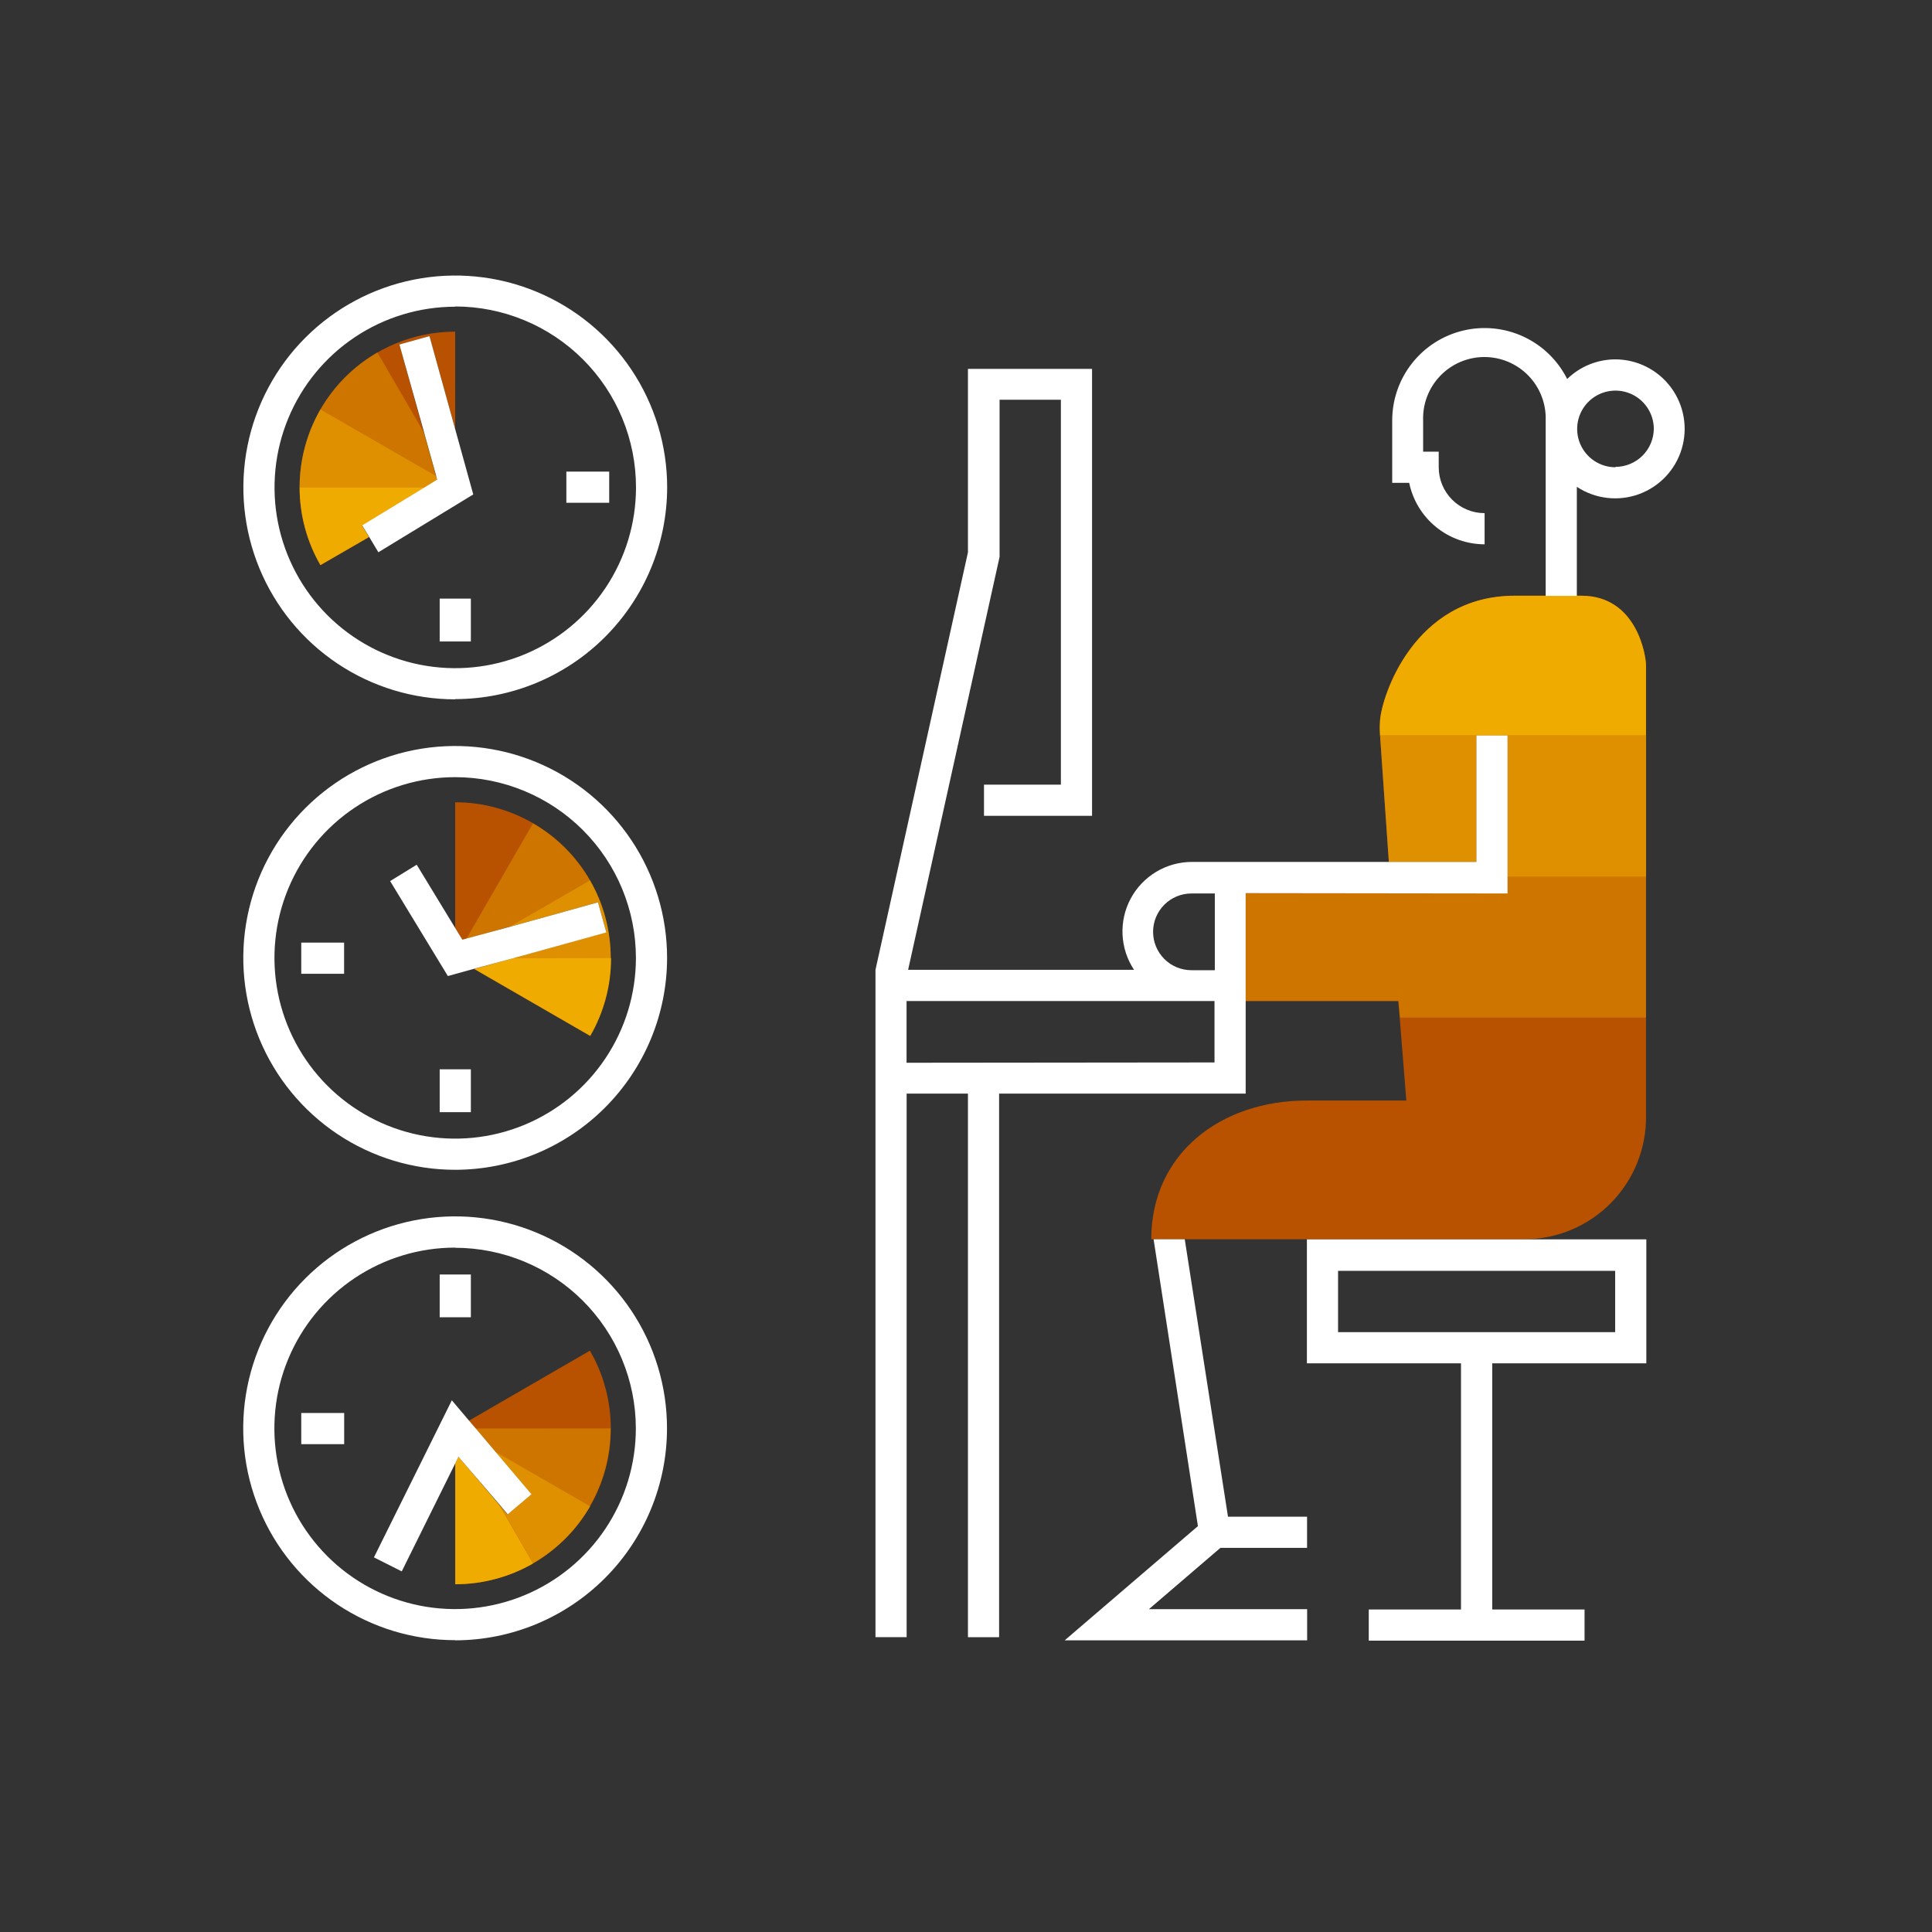 <svg width="573" height="573" viewBox="0 0 573 573" fill="none" xmlns="http://www.w3.org/2000/svg">
<rect x="0" y="0" width="573" height="573" fill="#333333" stroke="none"/>
<path d="M488.182 197.385V331C488.234 335.754 487.348 340.472 485.574 344.884C483.8 349.295 481.174 353.313 477.845 356.708C474.517 360.103 470.551 362.809 466.176 364.669C461.8 366.53 457.101 367.51 452.347 367.552H341.443C341.443 342.136 362.076 326.402 387.514 326.402H417.089L415.125 301.795L414.686 296.897H369.446V264.897H447.148V218.133H437.906V255.632H411.913L409.302 218.133C409.188 216.641 409.188 215.142 409.302 213.65C409.811 206.511 419.353 176.683 449.25 176.683H469.028C485.525 176.752 488.182 194.543 488.182 197.385ZM179.571 411.728C178.547 407.822 176.992 404.075 174.95 400.592L139.022 421.386L157.506 443.243L150.459 449.204L135.972 432.06L135.025 434.001V469.86C147.26 469.851 158.992 464.99 167.649 456.344C173.371 450.613 177.486 443.479 179.582 435.657C181.679 427.834 181.683 419.599 179.594 411.774L179.571 411.728ZM179.571 272.152C177.468 264.332 173.347 257.203 167.622 251.477C161.896 245.751 154.766 241.631 146.947 239.528C143.056 238.458 139.037 237.929 135.002 237.957V275.248L137.127 278.714L177.353 267.554L179.825 276.473L140.547 287.309L174.927 307.156C181.04 296.559 182.701 283.972 179.548 272.152H179.571ZM129.595 142.372L118.458 102.17L127.377 99.697L135.002 127.285V98.357C122.766 98.366 111.034 103.227 102.378 111.874C93.731 120.53 88.87 132.262 88.861 144.498C88.848 152.608 90.976 160.578 95.03 167.603L109.424 159.285L107.391 155.935L129.595 142.372Z" fill="#b85200"/>
<path d="M488.182 218.133H409.302C409.188 216.641 409.188 215.142 409.302 213.65C409.81 206.511 419.353 176.683 449.25 176.683H469.028C485.502 176.683 488.182 194.497 488.182 197.338V218.133ZM152.238 284.19L140.685 287.401L175.065 307.248C179.122 300.225 181.25 292.254 181.234 284.143L152.238 284.19ZM107.391 155.911L126.129 144.498H88.861C88.848 152.608 90.976 160.578 95.03 167.603L109.424 159.285L107.391 155.911ZM148.125 446.386L135.972 432.06L135.025 434.001V469.86C143.134 469.867 151.103 467.739 158.129 463.691L148.125 446.386Z" fill="#F0AB00"/>
<path opacity="0.7" d="M437.906 255.655H411.913L409.302 218.156H437.906V255.655ZM447.148 218.156V259.999H488.205V218.133L447.148 218.156ZM179.802 276.472L152.238 284.189H181.142C181.155 276.079 179.027 268.109 174.973 261.085L150.967 274.948L177.353 267.623L179.802 276.472ZM129.595 142.464L129.387 141.194L95.03 121.416C90.982 128.443 88.855 136.411 88.861 144.521H126.129L129.595 142.464ZM146.716 430.443L157.529 443.197L150.482 449.158L148.171 446.385L158.129 463.645C165.142 459.592 170.967 453.768 175.019 446.755L146.716 430.443Z" fill="#F0AB00"/>
<path opacity="0.4" d="M488.182 259.976V301.795H415.24L414.801 296.897H369.446V264.897H447.148V259.976H488.182ZM174.973 261.085C170.921 254.072 165.096 248.247 158.083 244.195L138.306 278.459L150.967 274.948L174.973 261.085ZM111.92 104.526C104.907 108.579 99.083 114.403 95.03 121.416L129.387 141.194L125.852 128.486L111.92 104.526ZM140.94 423.673L146.67 430.443L174.904 446.755C178.96 439.73 181.095 431.762 181.096 423.65L140.94 423.673Z" fill="#F0AB00"/>
<path d="M488.275 404.335V367.575H387.607V404.335H433.308V477.346H405.952V486.588H469.952V477.346H442.573V404.335H488.275ZM396.849 376.909H479.033V395.093H396.849V376.909ZM479.125 106.583C473.774 106.583 468.634 108.672 464.8 112.405C462.032 106.889 457.483 102.469 451.89 99.861C446.296 97.253 439.986 96.609 433.982 98.034C427.977 99.459 422.629 102.87 418.804 107.713C414.979 112.556 412.901 118.548 412.907 124.72V143.204H417.943C419.01 148.349 421.816 152.97 425.889 156.29C429.962 159.61 435.054 161.426 440.309 161.434V152.192C436.7 152.192 433.238 150.758 430.686 148.206C428.134 145.654 426.7 142.192 426.7 138.583V133.962H422.079V124.72C421.992 122.279 422.398 119.846 423.272 117.565C424.146 115.284 425.47 113.203 427.166 111.445C428.862 109.688 430.895 108.29 433.143 107.335C435.391 106.38 437.809 105.888 440.251 105.888C442.694 105.888 445.111 106.38 447.359 107.335C449.607 108.29 451.64 109.688 453.336 111.445C455.032 113.203 456.356 115.284 457.231 117.565C458.105 119.846 458.51 122.279 458.423 124.72V176.729H467.665V144.382C470.345 146.155 473.402 147.276 476.593 147.657C479.784 148.037 483.019 147.666 486.041 146.574C489.063 145.482 491.787 143.698 493.997 141.365C496.206 139.032 497.84 136.215 498.767 133.139C499.694 130.062 499.889 126.811 499.336 123.646C498.783 120.481 497.498 117.489 495.583 114.909C493.668 112.328 491.176 110.232 488.306 108.786C485.437 107.341 482.269 106.586 479.056 106.583H479.125ZM479.125 138.583C476.883 138.583 474.69 137.919 472.824 136.676C470.958 135.433 469.501 133.666 468.637 131.597C467.772 129.528 467.539 127.249 467.967 125.048C468.394 122.847 469.463 120.821 471.039 119.226C472.615 117.631 474.628 116.537 476.824 116.083C479.019 115.629 481.301 115.835 483.38 116.674C485.459 117.513 487.244 118.948 488.51 120.799C489.775 122.65 490.465 124.834 490.493 127.077C490.493 130.094 489.296 132.987 487.165 135.123C485.033 137.258 482.142 138.461 479.125 138.467V138.583ZM364.202 449.828H387.653V459.07H361.96L340.75 477.254H387.676V486.496H315.774L355.283 452.624L342.136 367.552H351.378L364.202 449.828ZM447.125 264.989V218.133H437.883V255.632H353.504C349.779 255.634 346.123 256.645 342.927 258.558C339.731 260.472 337.113 263.216 335.352 266.499C333.59 269.781 332.752 273.48 332.926 277.202C333.099 280.923 334.278 284.528 336.337 287.632H269.333L296.458 165.177V118.551H314.642V232.712H291.837V241.954H323.884V109.401H287.078V163.813L259.652 287.632V485.548H268.894V324.346H287.078V485.571H296.32V324.346H369.446V264.897L447.125 264.989ZM353.365 264.989H360.297V287.748H353.365C350.347 287.748 347.453 286.549 345.319 284.415C343.185 282.281 341.986 279.386 341.986 276.369C341.986 273.351 343.185 270.456 345.319 268.322C347.453 266.188 350.347 264.989 353.365 264.989ZM268.871 315.196V296.897H360.204V315.104L268.871 315.196ZM135.025 346.942C122.59 346.947 110.434 343.263 100.094 336.356C89.754 329.449 81.695 319.63 76.938 308.142C72.181 296.653 70.938 284.012 73.368 271.817C75.798 259.622 81.79 248.422 90.588 239.634C99.385 230.847 110.592 224.866 122.789 222.45C134.987 220.034 147.627 221.29 159.11 226.06C170.593 230.83 180.403 238.9 187.299 249.247C194.194 259.595 197.865 271.755 197.847 284.19C197.804 300.831 191.169 316.779 179.395 328.54C167.621 340.301 151.667 346.918 135.025 346.942V346.942ZM135.025 230.494C124.426 230.489 114.064 233.627 105.248 239.51C96.432 245.393 89.558 253.758 85.494 263.547C81.431 273.336 80.361 284.109 82.419 294.506C84.477 304.903 89.571 314.457 97.058 321.959C104.544 329.462 114.086 334.577 124.479 336.657C134.872 338.738 145.648 337.691 155.445 333.649C165.243 329.606 173.622 322.75 179.524 313.947C185.427 305.144 188.586 294.788 188.605 284.19C188.617 269.965 182.98 256.317 172.932 246.248C162.884 236.179 149.249 230.512 135.025 230.494V230.494ZM140.593 287.332L132.83 289.481L115.709 261.316L123.588 256.464L135.002 275.225L137.127 278.691L138.306 278.367L150.967 274.948L177.353 267.623L179.825 276.542L152.238 284.19L140.593 287.332ZM102.054 288.811H89.346V279.569H102.054V288.811ZM139.646 329.845H130.404V317.137H139.646V329.845ZM139.646 190.245H130.404V177.538H139.646V190.245ZM135.025 207.412C122.595 207.412 110.445 203.726 100.11 196.821C89.775 189.915 81.72 180.1 76.963 168.617C72.207 157.133 70.962 144.497 73.387 132.307C75.812 120.116 81.797 108.918 90.586 100.129C99.376 91.34 110.573 85.354 122.764 82.929C134.955 80.504 147.591 81.749 159.074 86.506C170.558 91.262 180.373 99.317 187.278 109.652C194.184 119.987 197.87 132.137 197.87 144.567C197.833 161.221 191.195 177.181 179.41 188.948C167.625 200.716 151.655 207.331 135.002 207.343L135.025 207.412ZM135.025 90.964C124.423 90.964 114.059 94.108 105.244 99.998C96.429 105.888 89.559 114.259 85.502 124.054C81.445 133.849 80.383 144.626 82.451 155.024C84.52 165.422 89.625 174.974 97.121 182.47C104.618 189.967 114.169 195.072 124.567 197.14C134.965 199.209 145.743 198.147 155.538 194.09C165.332 190.033 173.704 183.162 179.594 174.347C185.484 165.532 188.628 155.169 188.628 144.567C188.631 137.522 187.246 130.545 184.553 124.034C181.86 117.524 177.91 111.608 172.931 106.624C167.951 101.64 162.038 97.686 155.531 94.987C149.023 92.288 142.047 90.897 135.002 90.894L135.025 90.964ZM112.22 163.79L109.448 159.169L107.414 155.819L126.152 144.405L129.618 142.28L129.387 141.194L125.852 128.486L118.458 102.17L127.377 99.697L135.002 127.285L140.362 146.646L112.22 163.79ZM180.68 149.119H167.972V139.877H180.68V149.119ZM135.025 486.449C122.593 486.458 110.438 482.78 100.097 475.88C89.756 468.981 81.694 459.169 76.93 447.686C72.167 436.203 70.915 423.566 73.335 411.372C75.755 399.178 81.737 387.976 90.524 379.182C99.311 370.389 110.509 364.399 122.701 361.97C134.893 359.541 147.531 360.783 159.018 365.538C170.504 370.294 180.321 378.349 187.229 388.684C194.137 399.02 197.824 411.173 197.824 423.604C197.818 440.266 191.202 456.245 179.429 468.036C167.656 479.826 151.687 486.465 135.025 486.496V486.449ZM135.025 370.024C124.42 370.015 114.051 373.151 105.229 379.037C96.408 384.922 89.53 393.292 85.467 403.087C81.403 412.883 80.336 423.663 82.401 434.065C84.466 444.467 89.57 454.022 97.067 461.522C104.564 469.023 114.117 474.13 124.518 476.2C134.919 478.269 145.7 477.207 155.497 473.148C165.294 469.089 173.667 462.215 179.556 453.396C185.445 444.577 188.586 434.209 188.582 423.604C188.551 409.411 182.898 395.809 172.86 385.776C162.822 375.742 149.217 370.095 135.025 370.07V370.024ZM139.646 390.68H130.404V377.995H139.646V390.68ZM135.972 432.061L135.025 434.001L119.152 466.048L110.903 461.889L134.008 415.31L139.114 421.34L141.078 423.65L146.808 430.42L157.621 443.174L150.574 449.135L148.264 446.362L135.972 432.061ZM102.077 428.318H89.346V419.076H102.077V428.318Z" fill="white"/>
</svg>
